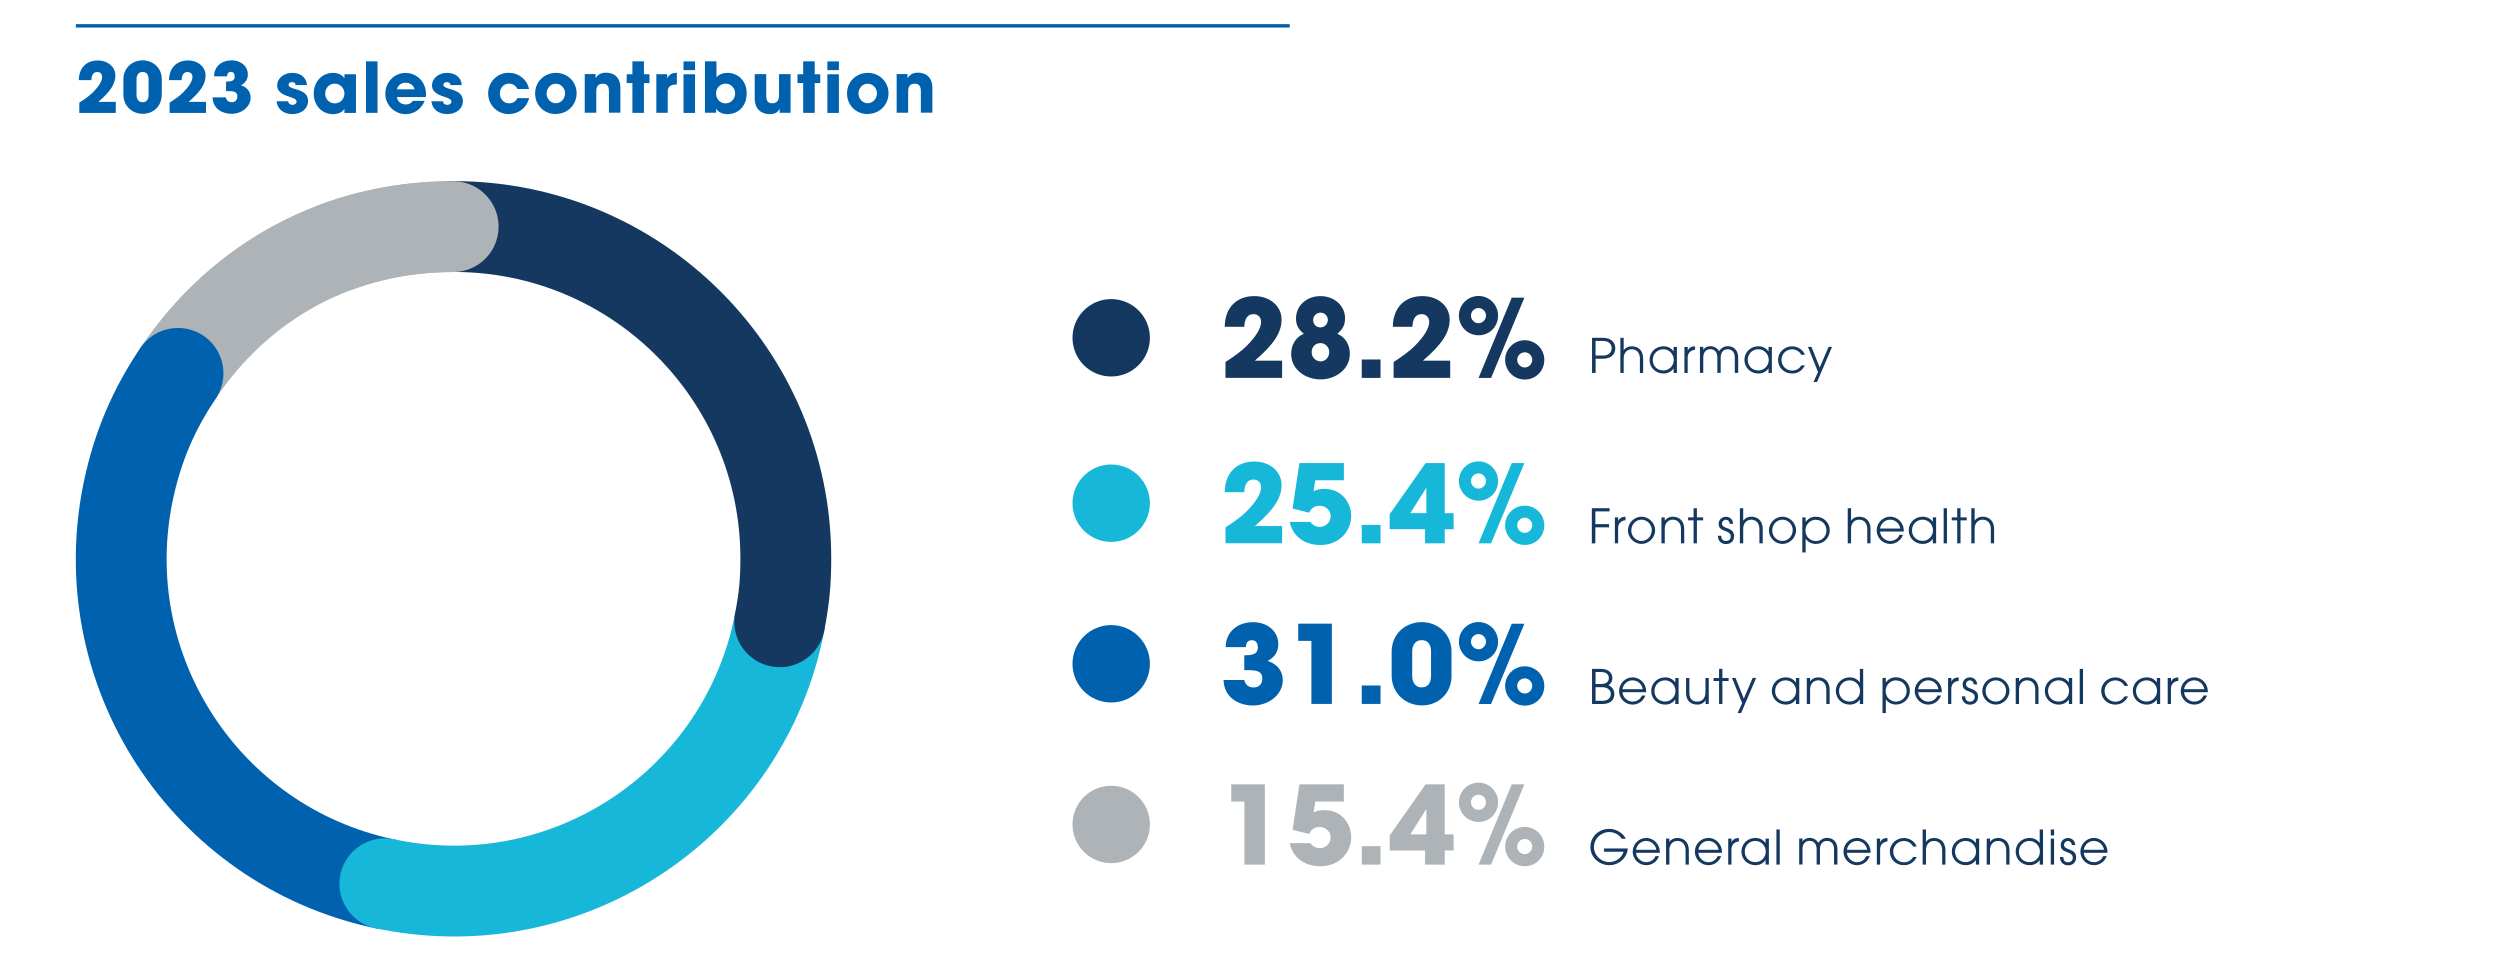 <?xml version="1.0" encoding="UTF-8"?><svg id="Layer_1" xmlns="http://www.w3.org/2000/svg" xmlns:xlink="http://www.w3.org/1999/xlink" viewBox="0 0 368.79 144.13"><defs><style>.cls-1{clip-path:url(#clippath);}.cls-2,.cls-3,.cls-4,.cls-5,.cls-6,.cls-7{fill:none;}.cls-2,.cls-8,.cls-9,.cls-10,.cls-11,.cls-12{stroke-width:0px;}.cls-3{stroke:#16b7d9;}.cls-3,.cls-4,.cls-5,.cls-6{stroke-linecap:round;stroke-linejoin:round;stroke-width:13.4px;}.cls-4{stroke:#14385f;}.cls-5,.cls-7{stroke:#0061af;}.cls-13{clip-path:url(#clippath-1);}.cls-14{clip-path:url(#clippath-2);}.cls-6{stroke:#adb3b6;}.cls-8{fill:#13375f;}.cls-9{fill:#16b7d9;}.cls-10{fill:#14385f;}.cls-11{fill:#adb3b6;}.cls-12{fill:#0061af;}.cls-7{stroke-miterlimit:10;stroke-width:.5px;}</style><clipPath id="clippath"><polygon class="cls-2" points="-379.52 -382.89 267.83 -380.17 267.83 503.72 -379.52 501 -379.52 -382.89"/></clipPath><clipPath id="clippath-1"><polygon class="cls-2" points="-367.03 -370.39 255.32 -367.67 255.32 491.23 -367.03 488.51 -367.03 -370.39"/></clipPath><clipPath id="clippath-2"><polygon class="cls-2" points="-367.03 -370.39 255.32 -367.67 255.32 491.23 -367.03 488.51 -367.03 -370.39"/></clipPath></defs><g class="cls-1"><g class="cls-13"><line class="cls-7" x1="11.19" y1="3.81" x2="190.26" y2="3.81"/></g><path class="cls-12" d="m11.7,16.65v-1.51c.94-.6,1.61-1.11,2.04-1.55.87-.88,1.33-1.66,1.33-2.24,0-.44-.29-.73-.72-.73-.53,0-.84.38-.87,1.2h-1.85c0-1.77,1.1-2.9,2.79-2.9,1.55,0,2.6,1.01,2.6,2.21s-.67,2.32-2.52,3.9h2.58v1.63h-5.38Z"/><path class="cls-12" d="m23.86,13.95c0,1.76-1.29,2.84-2.8,2.84s-2.86-1.1-2.86-2.84v-2.23c0-1.8,1.42-2.82,2.84-2.82,1.52,0,2.83,1.11,2.83,2.8v2.24s-.01,0-.01,0Zm-1.94-2.24c0-.67-.28-1.1-.89-1.1-.57,0-.89.45-.89,1.1v2.27c0,.66.32,1.1.89,1.1.62,0,.89-.43.89-1.1v-2.27Z"/><path class="cls-12" d="m25.02,16.65v-1.51c.94-.6,1.61-1.11,2.04-1.55.87-.88,1.33-1.66,1.33-2.24,0-.44-.29-.73-.72-.73-.53,0-.84.38-.88,1.2h-1.85c0-1.77,1.1-2.9,2.79-2.9,1.55,0,2.6,1.01,2.6,2.21s-.67,2.32-2.52,3.9h2.58v1.63h-5.37Z"/><path class="cls-12" d="m33.35,13.45v-1.42h.13c.89,0,1.14-.25,1.14-.76,0-.4-.21-.67-.54-.67-.37,0-.57.21-.59.66h-1.91c0-1.42,1.09-2.36,2.6-2.36,1.32,0,2.38.84,2.38,2.08,0,.75-.37,1.25-1.01,1.6.94.32,1.42.97,1.42,1.83,0,1.35-1.33,2.38-2.82,2.38-1.16,0-2.71-.57-2.8-2.42h1.96c.12.47.4.7.88.7.53,0,.82-.32.82-.85s-.29-.78-1.25-.78h-.47.04,0Z"/><path class="cls-12" d="m43.6,12.54c0-.32-.25-.43-.53-.43s-.5.16-.5.38c0,.31.28.45,1.07.67,1.35.37,1.8.91,1.8,1.73,0,1.19-1.03,1.94-2.32,1.94s-2.2-.73-2.32-1.89h1.7c.06.37.31.53.65.53.29,0,.6-.18.6-.44,0-.32-.19-.48-1.04-.75-1.44-.44-1.82-1.01-1.82-1.67,0-1.13,1.06-1.86,2.21-1.86,1.23,0,2.11.67,2.18,1.8h-1.7Z"/><path class="cls-12" d="m50.81,16.65v-.62h0c-.25.5-.92.81-1.67.81-1.69,0-2.86-1.32-2.86-3.05s1.22-3.04,2.86-3.04c.7,0,1.35.28,1.67.81h0v-.6h1.7v5.7h-1.7Zm0-2.86c0-.81-.65-1.45-1.45-1.45s-1.39.65-1.39,1.47.63,1.44,1.42,1.44,1.42-.63,1.42-1.47h0Z"/><path class="cls-12" d="m53.99,16.65v-7.6h1.7v7.6s-1.7,0-1.7,0Z"/><path class="cls-12" d="m58.54,14.32c.09.65.63,1.09,1.33,1.09.47,0,.76-.18,1.04-.53h1.74c-.54,1.25-1.58,1.96-2.79,1.96-1.64,0-3.02-1.32-3.02-3.02s1.32-3.06,2.99-3.06,3.01,1.35,3.01,3.11c0,.16,0,.29-.04.45,0,0-4.27,0-4.27,0Zm2.61-1.14c-.13-.59-.65-.98-1.31-.98-.62,0-1.14.37-1.29.98h2.6Z"/><path class="cls-12" d="m66.44,12.54c0-.32-.25-.43-.53-.43s-.5.16-.5.38c0,.31.28.45,1.07.67,1.35.37,1.8.91,1.8,1.73,0,1.19-1.03,1.94-2.32,1.94s-2.2-.73-2.32-1.89h1.7c.06.37.31.53.65.53.29,0,.6-.18.6-.44,0-.32-.19-.48-1.04-.75-1.44-.44-1.82-1.01-1.82-1.67,0-1.13,1.06-1.86,2.21-1.86,1.23,0,2.11.67,2.18,1.8h-1.7,0Z"/><path class="cls-12" d="m76.34,13.15c-.25-.53-.69-.81-1.28-.81-.78,0-1.32.65-1.32,1.45s.56,1.45,1.35,1.45c.57,0,.98-.26,1.23-.76h1.73c-.34,1.42-1.55,2.35-3.02,2.35-1.69,0-3.02-1.36-3.02-3.05s1.35-3.04,2.99-3.04c1.5,0,2.73.94,3.04,2.39h-1.73.03Z"/><path class="cls-12" d="m82,16.83c-1.73,0-3.06-1.29-3.06-3.04s1.36-3.04,3.06-3.04,3.06,1.29,3.06,3.01-1.35,3.05-3.06,3.05h0Zm1.36-3.04c0-.76-.57-1.44-1.38-1.44-.75,0-1.35.66-1.35,1.44s.6,1.44,1.36,1.44,1.36-.67,1.36-1.44Z"/><path class="cls-12" d="m89.83,16.65v-3.17c0-.78-.26-1.13-.89-1.13-.69,0-.98.38-.98,1.14v3.14h-1.7v-5.7h1.6v.6h0c.37-.59.87-.81,1.55-.81,1.03,0,2.11.57,2.11,2.26v3.64h-1.7v.03s.01,0,.01,0Z"/><path class="cls-12" d="m93.29,16.65v-4.4h-.84v-1.29h.84v-1.91h1.7v1.91h.82v1.29h-.82v4.4h-1.7Z"/><path class="cls-12" d="m96.82,16.65v-5.7h1.6v.6h.01c.29-.6.78-.81,1.42-.81v1.72c-1.01,0-1.35.4-1.35,1.04v3.14h-1.7.01Z"/><path class="cls-12" d="m100.83,10.35v-1.29h1.7v1.29h-1.7Zm0,6.31v-5.7h1.7v5.7h-1.7Z"/><path class="cls-12" d="m103.99,16.65v-7.6h1.7v2.35c.45-.48,1.03-.65,1.63-.65,1.48,0,2.83,1.11,2.83,3.01,0,1.76-1.11,3.08-2.87,3.08-.69,0-1.38-.32-1.63-.81h-.01v.6h-1.64Zm4.46-2.86c0-.76-.59-1.45-1.41-1.45s-1.41.65-1.41,1.44c0,.84.6,1.47,1.39,1.47s1.42-.63,1.42-1.47h0Z"/><path class="cls-12" d="m115.01,16.65v-.6h-.01c-.25.53-.7.79-1.47.79-1.2,0-2.2-.72-2.2-2.35v-3.55h1.7v3.2c0,.75.26,1.1.91,1.1s.98-.43.98-1.13v-3.17h1.7v5.7h-1.61Z"/><path class="cls-12" d="m118.48,16.65v-4.4h-.84v-1.29h.84v-1.91h1.7v1.91h.82v1.29h-.82v4.4h-1.7Z"/><path class="cls-12" d="m122.05,10.35v-1.29h1.7v1.29h-1.7Zm0,6.31v-5.7h1.7v5.7h-1.7Z"/><path class="cls-12" d="m128.01,16.83c-1.73,0-3.06-1.29-3.06-3.04s1.36-3.04,3.06-3.04,3.06,1.29,3.06,3.01-1.35,3.05-3.06,3.05h0Zm1.36-3.04c0-.76-.57-1.44-1.38-1.44-.75,0-1.35.66-1.35,1.44s.6,1.44,1.36,1.44,1.36-.67,1.36-1.44Z"/><path class="cls-12" d="m135.84,16.65v-3.17c0-.78-.26-1.13-.89-1.13-.69,0-.98.38-.98,1.14v3.14h-1.7v-5.7h1.6v.6h.01c.37-.59.87-.81,1.55-.81,1.03,0,2.11.57,2.11,2.26v3.64h-1.7s0,.03,0,.03Z"/><g class="cls-14"><path class="cls-6" d="m26.31,54.98c9.3-13.79,23.9-21.55,40.54-21.55"/><path class="cls-5" d="m56.66,130.36c-26.44-5.62-43.32-31.63-37.7-58.08,1.35-6.35,3.67-11.82,7.3-17.2"/><path class="cls-3" d="m115.01,91.84c-5.16,26.53-30.86,43.86-57.4,38.7-.42-.08-.41-.08-.84-.17"/><path class="cls-4" d="m66.97,33.42c27.04,0,48.95,21.92,48.95,48.96,0,3.46-.24,5.95-.9,9.34"/><path class="cls-6" d="m49.75,36.39c5.33-1.95,11.08-2.96,17.1-2.96"/></g></g><path class="cls-10" d="m180.78,55.75v-2.35c1.46-.94,2.51-1.75,3.17-2.42,1.34-1.36,2.08-2.58,2.08-3.49,0-.69-.46-1.15-1.12-1.15-.83,0-1.3.59-1.36,1.87h-2.88c0-2.77,1.71-4.53,4.35-4.53,2.42,0,4.03,1.57,4.03,3.44s-1.04,3.6-3.94,6.08h4.02v2.54h-8.35Z"/><path class="cls-10" d="m199.12,52.26c0,2.13-2.03,3.71-4.31,3.71s-4.34-1.5-4.34-3.75c0-1.36.66-2.46,1.86-2.99-.75-.58-1.15-1.25-1.15-2.22,0-1.99,1.63-3.33,3.62-3.33s3.62,1.39,3.62,3.28c0,1.01-.4,1.68-1.15,2.27,1.18.51,1.86,1.6,1.86,3.03h-.01Zm-3.03-.29c0-.75-.58-1.36-1.3-1.36-.77,0-1.3.58-1.3,1.34s.58,1.36,1.34,1.36c.69,0,1.25-.62,1.25-1.34h.01Zm-.21-4.79c0-.58-.51-1.06-1.07-1.06-.59,0-1.1.46-1.1,1.09s.45,1.09,1.07,1.09,1.1-.53,1.1-1.12Z"/><path class="cls-10" d="m200.88,55.75v-2.72h2.77v2.72h-2.77Z"/><path class="cls-10" d="m205.58,55.75v-2.35c1.46-.94,2.51-1.75,3.17-2.42,1.34-1.36,2.08-2.58,2.08-3.49,0-.69-.46-1.15-1.12-1.15-.83,0-1.3.59-1.36,1.87h-2.88c0-2.77,1.71-4.53,4.35-4.53,2.42,0,4.03,1.57,4.03,3.44s-1.04,3.6-3.94,6.08h4.02v2.54h-8.36,0Z"/><path class="cls-10" d="m215.21,46.56c0-1.63,1.33-2.9,2.9-2.9s2.88,1.28,2.88,2.9-1.25,2.9-2.88,2.9-2.9-1.33-2.9-2.9Zm4,0c0-.59-.48-1.12-1.1-1.12s-1.12.5-1.12,1.12.53,1.12,1.12,1.12,1.1-.53,1.1-1.12Zm-1.1,9.19l4.9-11.84h1.86l-4.91,11.84h-1.85,0Zm3.92-2.66c0-1.63,1.33-2.9,2.9-2.9s2.88,1.28,2.88,2.9-1.25,2.9-2.88,2.9-2.9-1.33-2.9-2.9Zm4,0c0-.59-.48-1.12-1.1-1.12s-1.12.5-1.12,1.12.53,1.12,1.12,1.12,1.1-.53,1.1-1.12Z"/><path class="cls-9" d="m180.78,80.15v-2.35c1.46-.94,2.51-1.75,3.17-2.42,1.34-1.36,2.08-2.58,2.08-3.49,0-.69-.46-1.15-1.12-1.15-.83,0-1.3.59-1.36,1.87h-2.88c0-2.77,1.71-4.53,4.35-4.53,2.42,0,4.03,1.57,4.03,3.44s-1.04,3.6-3.94,6.08h4.02v2.54h-8.35Z"/><path class="cls-9" d="m194.03,70.85l-.26,1.62c.53-.29,1.04-.35,1.63-.35,2.48,0,3.92,1.98,3.92,3.99,0,2.21-1.73,4.29-4.55,4.29-2.29,0-4.1-1.28-4.51-3.41h3.04c.32.46.82.74,1.39.74.87,0,1.6-.69,1.6-1.57s-.72-1.55-1.62-1.55c-.75,0-1.25.34-1.55,1.02l-2.45-.61,1.02-6.71h6.55v2.54h-4.23.02,0Z"/><path class="cls-9" d="m200.88,80.15v-2.72h2.77v2.72h-2.77Z"/><path class="cls-9" d="m210.22,80.15v-2.08h-5.22v-2.21l5.3-7.55h2.82v7.39h1.31v2.37h-1.31v2.08h-2.9Zm.19-8.16h-.03l-2.34,3.71h2.37v-3.71Z"/><path class="cls-9" d="m215.21,70.96c0-1.63,1.33-2.9,2.9-2.9s2.88,1.28,2.88,2.9-1.25,2.9-2.88,2.9-2.9-1.33-2.9-2.9Zm4,0c0-.59-.48-1.12-1.1-1.12s-1.12.5-1.12,1.12.53,1.12,1.12,1.12,1.1-.53,1.1-1.12Zm-1.1,9.19l4.9-11.84h1.86l-4.91,11.84h-1.85,0Zm3.92-2.66c0-1.63,1.33-2.9,2.9-2.9s2.88,1.28,2.88,2.9-1.25,2.9-2.88,2.9-2.9-1.33-2.9-2.9Zm4,0c0-.59-.48-1.12-1.1-1.12s-1.12.5-1.12,1.12.53,1.12,1.12,1.12,1.1-.53,1.1-1.12Z"/><path class="cls-12" d="m183.55,98.87v-2.21h.21c1.39,0,1.79-.4,1.79-1.18,0-.62-.32-1.04-.85-1.04-.58,0-.9.32-.91,1.02h-2.98c0-2.21,1.7-3.68,4.05-3.68,2.05,0,3.71,1.3,3.71,3.23,0,1.17-.56,1.95-1.57,2.48,1.47.51,2.23,1.5,2.23,2.87,0,2.11-2.08,3.71-4.39,3.71-1.81,0-4.23-.9-4.35-3.76h3.06c.18.72.62,1.1,1.38,1.1.82,0,1.28-.51,1.28-1.33s-.46-1.22-1.94-1.22h-.72,0Z"/><path class="cls-12" d="m193.45,103.84v-9.3h-1.94v-2.54h4.96v11.84h-3.03,0Z"/><path class="cls-12" d="m200.88,103.84v-2.72h2.77v2.72h-2.77Z"/><path class="cls-12" d="m214.13,99.63c0,2.74-2.02,4.43-4.37,4.43s-4.47-1.71-4.47-4.43v-3.47c0-2.82,2.22-4.39,4.43-4.39,2.38,0,4.4,1.73,4.4,4.35v3.5h.01Zm-3.03-3.49c0-1.04-.43-1.71-1.39-1.71-.9,0-1.39.71-1.39,1.71v3.55c0,1.02.5,1.71,1.39,1.71.96,0,1.39-.67,1.39-1.71v-3.55Z"/><path class="cls-12" d="m215.21,94.66c0-1.63,1.33-2.9,2.9-2.9s2.88,1.28,2.88,2.9-1.25,2.9-2.88,2.9-2.9-1.33-2.9-2.9Zm4,0c0-.59-.48-1.12-1.1-1.12s-1.12.5-1.12,1.12.53,1.12,1.12,1.12,1.1-.53,1.1-1.12Zm-1.1,9.19l4.9-11.84h1.86l-4.91,11.84h-1.85,0Zm3.92-2.66c0-1.63,1.33-2.9,2.9-2.9s2.88,1.28,2.88,2.9-1.25,2.9-2.88,2.9-2.9-1.33-2.9-2.9Zm4,0c0-.59-.48-1.12-1.1-1.12s-1.12.5-1.12,1.12.53,1.12,1.12,1.12,1.1-.53,1.1-1.12Z"/><path class="cls-11" d="m183.57,127.54v-9.3h-1.94v-2.54h4.96v11.84s-3.02,0-3.02,0Z"/><path class="cls-11" d="m194.03,118.24l-.26,1.62c.53-.29,1.04-.35,1.63-.35,2.48,0,3.92,1.98,3.92,3.99,0,2.21-1.73,4.29-4.55,4.29-2.29,0-4.1-1.28-4.51-3.41h3.04c.32.46.82.74,1.39.74.87,0,1.6-.69,1.6-1.57s-.72-1.55-1.62-1.55c-.75,0-1.25.34-1.55,1.02l-2.45-.61,1.02-6.71h6.55v2.54h-4.23.02,0Z"/><path class="cls-11" d="m200.88,127.54v-2.72h2.77v2.72h-2.77Z"/><path class="cls-11" d="m210.22,127.54v-2.08h-5.22v-2.21l5.3-7.55h2.82v7.39h1.31v2.37h-1.31v2.08h-2.9Zm.19-8.16h-.03l-2.34,3.71h2.37v-3.71Z"/><path class="cls-11" d="m215.21,118.35c0-1.63,1.33-2.9,2.9-2.9s2.88,1.28,2.88,2.9-1.25,2.9-2.88,2.9-2.9-1.33-2.9-2.9Zm4,0c0-.59-.48-1.12-1.1-1.12s-1.12.5-1.12,1.12.53,1.12,1.12,1.12,1.1-.53,1.1-1.12Zm-1.1,9.19l4.9-11.84h1.86l-4.91,11.84h-1.85,0Zm3.92-2.66c0-1.63,1.33-2.9,2.9-2.9s2.88,1.28,2.88,2.9-1.25,2.9-2.88,2.9-2.9-1.33-2.9-2.9Zm4,0c0-.59-.48-1.12-1.1-1.12s-1.12.5-1.12,1.12.53,1.12,1.12,1.12,1.1-.53,1.1-1.12Z"/><path class="cls-10" d="m234.85,55.01v-5.18h1.57c1.43,0,1.86.85,1.86,1.56s-.45,1.53-1.86,1.53h-1.04v2.09h-.53Zm1.67-2.56c.72,0,1.23-.43,1.23-1.08,0-.52-.33-1.08-1.34-1.08h-1.04v2.16h1.16-.01Z"/><path class="cls-10" d="m241.91,55.01v-2.14c0-.86-.52-1.35-1.19-1.35-.74,0-1.2.57-1.2,1.32v2.17h-.49v-5.18h.49v1.84h0c.25-.37.68-.59,1.18-.59,1.06,0,1.69.73,1.69,1.79v2.14h-.49,0Z"/><path class="cls-10" d="m246.88,55.01v-.67h0c-.31.48-.87.76-1.49.76-1.15,0-2.06-.87-2.06-2.02s.94-2,2.06-2c.64,0,1.18.29,1.49.77h0v-.67h.49v3.83s-.49,0-.49,0Zm.03-1.91c0-.85-.67-1.58-1.54-1.58s-1.56.67-1.56,1.58.67,1.55,1.57,1.55c.85,0,1.53-.7,1.53-1.56h0Z"/><path class="cls-10" d="m248.48,55.01v-3.83h.49v.55h0c.17-.4.46-.62,1.08-.65v.52h0c-.71.07-1.09.53-1.09,1.15v2.26h-.49Z"/><path class="cls-10" d="m255.91,55.01v-2.25c0-.73-.35-1.24-1.04-1.24s-1.04.5-1.04,1.25v2.23h-.49v-2.24c0-.75-.36-1.25-1.04-1.25s-1.04.5-1.04,1.25v2.24h-.49v-3.83h.49v.44c.23-.36.62-.54,1.04-.54.55,0,1.02.26,1.29.74.3-.47.73-.74,1.29-.74.99,0,1.53.73,1.53,1.63v2.3h-.5Z"/><path class="cls-10" d="m260.89,55.01v-.67h-.01c-.32.48-.87.76-1.49.76-1.15,0-2.06-.87-2.06-2.02s.94-2,2.06-2c.64,0,1.18.29,1.49.77h.01v-.67h.49v3.83s-.49,0-.49,0Zm.03-1.91c0-.85-.67-1.58-1.54-1.58s-1.56.67-1.56,1.58.67,1.55,1.57,1.55c.85,0,1.53-.7,1.53-1.56h0Z"/><path class="cls-10" d="m266.26,53.88c-.39.78-1.02,1.22-1.91,1.22-1.14,0-2.06-.85-2.06-2.04,0-1.05.92-1.97,2.06-1.97.84,0,1.59.47,1.91,1.25h-.54c-.29-.53-.8-.81-1.35-.81-.88,0-1.58.69-1.58,1.56s.69,1.58,1.58,1.58c.58,0,1.08-.27,1.35-.78h.54Z"/><path class="cls-10" d="m267.52,56.35l.67-1.47-1.49-3.71h.52l1.22,3.05,1.3-3.05h.52l-2.22,5.18h-.52Z"/><path class="cls-10" d="m234.82,80.15v-5.18h2.62v.47h-2.1v1.88h2.02v.47h-2.02v2.37h-.52,0Z"/><path class="cls-10" d="m238.22,80.15v-3.83h.49v.55h0c.17-.4.46-.62,1.08-.65v.52h0c-.71.07-1.09.53-1.09,1.15v2.26h-.49Z"/><path class="cls-10" d="m240.15,78.26c0-1.13.91-2.04,2-2.04s2.01.94,2.01,2.01-.93,2.01-2.01,2.01-2-.92-2-1.98Zm3.52-.05c0-.83-.67-1.55-1.52-1.55s-1.51.72-1.51,1.59.68,1.55,1.51,1.55,1.51-.71,1.51-1.59h.01Z"/><path class="cls-10" d="m247.97,80.15v-2.14c0-.86-.52-1.35-1.19-1.35-.74,0-1.2.57-1.2,1.32v2.17h-.49v-3.83h.49v.49h0c.25-.37.68-.59,1.18-.59,1.06,0,1.69.73,1.69,1.79v2.14h-.49,0Z"/><path class="cls-10" d="m249.83,80.15v-3.39h-.81v-.44h.81v-1.35h.49v1.35h.92v.44h-.92v3.39h-.49Z"/><path class="cls-10" d="m255.17,77.27c-.03-.37-.26-.6-.57-.6s-.58.25-.58.58c0,.28.2.48.67.63.93.31,1.11.68,1.11,1.23,0,.7-.47,1.15-1.2,1.15-.66,0-1.18-.47-1.18-1.2v-.03h.49c0,.51.27.78.69.78s.71-.25.71-.69c0-.37-.24-.58-.68-.74-.67-.25-1.1-.43-1.1-1.09,0-.62.46-1.06,1.09-1.06.57,0,1.04.43,1.04,1.04h-.49Z"/><path class="cls-10" d="m259.54,80.15v-2.14c0-.86-.52-1.35-1.19-1.35-.74,0-1.2.57-1.2,1.32v2.17h-.49v-5.18h.49v1.84h.01c.25-.37.68-.59,1.18-.59,1.06,0,1.69.73,1.69,1.79v2.14h-.49Z"/><path class="cls-10" d="m260.94,78.26c0-1.13.91-2.04,2-2.04s2.01.94,2.01,2.01-.93,2.01-2.01,2.01-2-.92-2-1.98Zm3.52-.05c0-.83-.67-1.55-1.52-1.55s-1.51.72-1.51,1.59.68,1.55,1.51,1.55,1.51-.71,1.51-1.59h0Z"/><path class="cls-10" d="m265.87,81.5v-5.18h.49v.67h.01c.36-.5.88-.77,1.49-.77,1.16,0,2.06.89,2.06,2s-.88,2.02-2.06,2.02c-.59,0-1.15-.27-1.49-.76h-.01v2.02s-.49,0-.49,0Zm1.99-4.83c-.83,0-1.53.7-1.53,1.58s.67,1.56,1.53,1.56c.91,0,1.57-.68,1.57-1.55s-.64-1.58-1.58-1.58h.01,0Z"/><path class="cls-10" d="m275.45,80.15v-2.14c0-.86-.52-1.35-1.19-1.35-.74,0-1.2.57-1.2,1.32v2.17h-.49v-5.18h.49v1.84h0c.25-.37.68-.59,1.18-.59,1.06,0,1.69.73,1.69,1.79v2.14h-.49.01Z"/><path class="cls-10" d="m277.34,78.41c.04.76.74,1.39,1.49,1.39.59,0,1.16-.34,1.37-.9h.52c-.29.83-1.06,1.34-1.88,1.34-1.09,0-2-.88-2-2s.92-2.02,1.99-2.02c1.15,0,2.01.99,2.01,2.04v.15h-3.5,0Zm2.99-.44c-.14-.77-.75-1.31-1.51-1.31-.71,0-1.35.52-1.49,1.31h3Z"/><path class="cls-10" d="m285.12,80.15v-.67h0c-.31.48-.87.76-1.49.76-1.15,0-2.06-.87-2.06-2.02s.94-2,2.06-2c.64,0,1.18.29,1.49.77h0v-.67h.49v3.83s-.49,0-.49,0Zm.03-1.91c0-.85-.67-1.58-1.54-1.58s-1.56.67-1.56,1.58.67,1.55,1.57,1.55c.85,0,1.53-.7,1.53-1.56h0Z"/><path class="cls-10" d="m286.72,80.15v-5.18h.49v5.18h-.49Z"/><path class="cls-10" d="m288.72,80.15v-3.39h-.81v-.44h.81v-1.35h.49v1.35h.92v.44h-.92v3.39h-.49Z"/><path class="cls-10" d="m293.68,80.15v-2.14c0-.86-.52-1.35-1.19-1.35-.74,0-1.2.57-1.2,1.32v2.17h-.49v-5.18h.49v1.84h0c.24-.37.68-.59,1.18-.59,1.06,0,1.69.73,1.69,1.79v2.14h-.49.01Z"/><path class="cls-10" d="m234.85,103.85v-5.18h1.33c1.09,0,1.67.59,1.67,1.38,0,.43-.15.71-.57,1.04.55.23.86.72.86,1.28,0,.71-.4,1.48-1.75,1.48h-1.54Zm1.34-2.95c1,0,1.14-.57,1.14-.88,0-.38-.22-.89-1.18-.89h-.78v1.77h.82,0Zm.16,2.48c.67,0,1.27-.27,1.27-1.01,0-.59-.51-1-1.27-1h-.98v2.01h.98Z"/><path class="cls-10" d="m239.34,102.11c.04.76.74,1.39,1.49,1.39.59,0,1.16-.34,1.37-.9h.52c-.29.83-1.06,1.34-1.88,1.34-1.09,0-2-.88-2-2s.92-2.02,1.99-2.02c1.15,0,2.01.99,2.01,2.04v.15h-3.5Zm2.99-.44c-.14-.77-.75-1.31-1.51-1.31-.71,0-1.35.52-1.49,1.31h3Z"/><path class="cls-10" d="m247.13,103.85v-.67h0c-.32.48-.87.76-1.49.76-1.15,0-2.06-.87-2.06-2.02s.94-2,2.06-2c.64,0,1.18.29,1.49.77h0v-.67h.49v3.83s-.49,0-.49,0Zm.03-1.91c0-.85-.67-1.58-1.54-1.58s-1.56.67-1.56,1.58.67,1.55,1.57,1.55c.85,0,1.53-.7,1.53-1.56h0Z"/><path class="cls-10" d="m251.6,103.85v-.6h0c-.22.44-.67.69-1.22.69-.82,0-1.66-.43-1.66-1.73v-2.19h.49v2.14c0,.87.37,1.34,1.17,1.34.66,0,1.2-.46,1.2-1.38v-2.1h.49v3.83h-.46Z"/><path class="cls-10" d="m253.59,103.85v-3.39h-.81v-.44h.81v-1.35h.49v1.35h.92v.44h-.92v3.39h-.49Z"/><path class="cls-10" d="m256.32,105.19l.67-1.47-1.49-3.71h.52l1.22,3.05,1.3-3.05h.52l-2.22,5.18h-.52Z"/><path class="cls-10" d="m264.93,103.85v-.67h-.01c-.31.48-.87.76-1.49.76-1.15,0-2.06-.87-2.06-2.02s.94-2,2.06-2c.64,0,1.18.29,1.49.77h.01v-.67h.49v3.83s-.49,0-.49,0Zm.03-1.91c0-.85-.67-1.58-1.54-1.58s-1.56.67-1.56,1.58.67,1.55,1.57,1.55c.85,0,1.53-.7,1.53-1.56h0Z"/><path class="cls-10" d="m269.41,103.85v-2.14c0-.86-.52-1.35-1.19-1.35-.74,0-1.2.57-1.2,1.32v2.17h-.49v-3.83h.49v.49h.01c.25-.37.68-.59,1.18-.59,1.06,0,1.69.73,1.69,1.79v2.14h-.49Z"/><path class="cls-10" d="m274.36,103.85v-.67h0c-.34.5-.9.76-1.49.76-1.15,0-2.06-.87-2.06-2.02s.94-2,2.06-2c.59,0,1.16.28,1.49.76h0v-2.01h.49v5.18s-.49,0-.49,0Zm.03-1.91c0-.85-.67-1.58-1.54-1.58s-1.56.68-1.56,1.58.66,1.55,1.57,1.55c.85,0,1.53-.69,1.53-1.56h0Z"/><path class="cls-10" d="m277.7,105.19v-5.18h.49v.67h0c.36-.5.88-.77,1.49-.77,1.16,0,2.06.89,2.06,2s-.88,2.02-2.06,2.02c-.59,0-1.15-.27-1.49-.76h0v2.02s-.49,0-.49,0Zm1.99-4.83c-.83,0-1.53.7-1.53,1.58s.67,1.56,1.53,1.56,1.57-.68,1.57-1.55-.64-1.58-1.58-1.58h0Z"/><path class="cls-10" d="m282.96,102.11c.04.76.74,1.39,1.48,1.39.6,0,1.16-.34,1.37-.9h.52c-.29.83-1.06,1.34-1.88,1.34-1.08,0-2-.88-2-2s.92-2.02,1.99-2.02c1.15,0,2.01.99,2.01,2.04v.15h-3.49Zm2.99-.44c-.14-.77-.75-1.31-1.51-1.31-.71,0-1.35.52-1.48,1.31h2.99Z"/><path class="cls-10" d="m287.37,103.85v-3.83h.49v.55h0c.17-.4.46-.62,1.08-.65v.52h0c-.71.07-1.09.53-1.09,1.15v2.26h-.49.01Z"/><path class="cls-10" d="m291.16,100.96c-.03-.37-.26-.6-.57-.6s-.58.25-.58.58c0,.28.2.48.67.63.93.31,1.11.68,1.11,1.23,0,.7-.47,1.15-1.2,1.15-.66,0-1.18-.47-1.18-1.2v-.03h.49c0,.51.27.78.69.78s.71-.25.71-.69c0-.37-.24-.58-.68-.74-.67-.25-1.1-.43-1.1-1.09,0-.62.46-1.06,1.09-1.06.57,0,1.04.43,1.04,1.04h-.49Z"/><path class="cls-10" d="m292.42,101.96c0-1.13.91-2.04,2-2.04s2.01.94,2.01,2.01-.93,2.01-2.01,2.01-2-.92-2-1.98Zm3.52-.05c0-.83-.67-1.55-1.52-1.55s-1.51.72-1.51,1.59.68,1.55,1.51,1.55,1.51-.71,1.51-1.59h.01,0Z"/><path class="cls-10" d="m300.23,103.85v-2.14c0-.86-.52-1.35-1.19-1.35-.74,0-1.2.57-1.2,1.32v2.17h-.49v-3.83h.49v.49h0c.25-.37.68-.59,1.18-.59,1.06,0,1.69.73,1.69,1.79v2.14h-.49.01Z"/><path class="cls-10" d="m305.19,103.85v-.67h0c-.32.48-.87.76-1.49.76-1.15,0-2.06-.87-2.06-2.02s.94-2,2.06-2c.64,0,1.18.29,1.49.77h0v-.67h.49v3.83s-.49,0-.49,0Zm.03-1.91c0-.85-.67-1.58-1.54-1.58s-1.56.67-1.56,1.58.67,1.55,1.57,1.55c.85,0,1.53-.7,1.53-1.56h0Z"/><path class="cls-10" d="m306.79,103.85v-5.18h.49v5.18h-.49Z"/><path class="cls-10" d="m313.93,102.72c-.39.78-1.02,1.22-1.91,1.22-1.14,0-2.06-.85-2.06-2.04,0-1.05.92-1.97,2.06-1.97.84,0,1.59.47,1.91,1.25h-.54c-.29-.53-.8-.81-1.35-.81-.88,0-1.58.69-1.58,1.56s.69,1.58,1.58,1.58c.58,0,1.08-.27,1.35-.78h.54Z"/><path class="cls-10" d="m318.17,103.85v-.67h0c-.31.48-.87.76-1.49.76-1.15,0-2.06-.87-2.06-2.02s.94-2,2.06-2c.64,0,1.18.29,1.49.77h0v-.67h.49v3.83s-.49,0-.49,0Zm.03-1.91c0-.85-.67-1.58-1.54-1.58s-1.56.67-1.56,1.58.67,1.55,1.57,1.55c.85,0,1.53-.7,1.53-1.56h0Z"/><path class="cls-10" d="m319.77,103.85v-3.83h.49v.55h0c.17-.4.46-.62,1.08-.65v.52h0c-.71.07-1.09.53-1.09,1.15v2.26h-.49.01Z"/><path class="cls-10" d="m322.19,102.11c.04.76.74,1.39,1.49,1.39.59,0,1.16-.34,1.37-.9h.52c-.29.83-1.06,1.34-1.88,1.34-1.09,0-2-.88-2-2s.92-2.02,1.99-2.02c1.15,0,2.01.99,2.01,2.04v.15h-3.5,0Zm2.99-.44c-.14-.77-.75-1.31-1.51-1.31-.71,0-1.35.52-1.49,1.31h3Z"/><path class="cls-10" d="m236.61,125.63v-.47h3.52c-.11,1.39-1.3,2.47-2.74,2.47s-2.78-1.13-2.78-2.68,1.25-2.68,2.77-2.68c1.16,0,2.15.74,2.45,1.47h-.6c-.36-.61-1.1-1-1.84-1-1.22,0-2.26.98-2.26,2.22s1.05,2.21,2.28,2.21c.94,0,1.86-.64,2.09-1.53h-2.89Z"/><path class="cls-10" d="m241.35,125.8c.04.76.74,1.39,1.49,1.39.59,0,1.16-.34,1.37-.9h.52c-.29.83-1.06,1.34-1.88,1.34-1.09,0-2-.88-2-2s.92-2.02,1.99-2.02c1.15,0,2.01.99,2.01,2.04v.15h-3.5Zm2.99-.44c-.14-.77-.75-1.31-1.51-1.31-.71,0-1.35.52-1.49,1.31h3Z"/><path class="cls-10" d="m248.65,127.54v-2.14c0-.86-.52-1.35-1.19-1.35-.74,0-1.2.57-1.2,1.32v2.17h-.49v-3.83h.49v.49h0c.24-.37.68-.59,1.18-.59,1.06,0,1.69.73,1.69,1.79v2.14h-.49,0Z"/><path class="cls-10" d="m250.53,125.8c.04.76.74,1.39,1.48,1.39.6,0,1.16-.34,1.37-.9h.52c-.29.83-1.06,1.34-1.88,1.34-1.08,0-2-.88-2-2s.92-2.02,1.99-2.02c1.15,0,2.01.99,2.01,2.04v.15h-3.49,0Zm2.99-.44c-.14-.77-.75-1.31-1.51-1.31-.71,0-1.35.52-1.48,1.31h2.99,0Z"/><path class="cls-10" d="m254.94,127.54v-3.83h.49v.55h0c.17-.4.46-.62,1.08-.65v.52h0c-.71.07-1.09.53-1.09,1.15v2.26h-.49,0Z"/><path class="cls-10" d="m260.45,127.54v-.67h-.01c-.32.48-.87.76-1.49.76-1.15,0-2.06-.87-2.06-2.02s.94-2,2.06-2c.64,0,1.18.29,1.49.77h.01v-.67h.49v3.83s-.49,0-.49,0Zm.03-1.91c0-.85-.67-1.58-1.54-1.58s-1.56.67-1.56,1.58.67,1.55,1.57,1.55c.85,0,1.53-.7,1.53-1.56h0Z"/><path class="cls-10" d="m262.05,127.54v-5.18h.49v5.18h-.49Z"/><path class="cls-10" d="m270.55,127.54v-2.25c0-.73-.35-1.24-1.04-1.24s-1.04.5-1.04,1.25v2.23h-.49v-2.24c0-.75-.36-1.25-1.04-1.25s-1.04.5-1.04,1.25v2.24h-.49v-3.83h.49v.44c.23-.36.62-.54,1.04-.54.55,0,1.02.26,1.29.74.3-.47.73-.74,1.29-.74.99,0,1.53.73,1.53,1.63v2.3h-.5Z"/><path class="cls-10" d="m272.45,125.8c.04.76.74,1.39,1.48,1.39.6,0,1.16-.34,1.37-.9h.52c-.29.83-1.06,1.34-1.88,1.34-1.08,0-2-.88-2-2s.92-2.02,1.99-2.02c1.15,0,2.01.99,2.01,2.04v.15h-3.49Zm2.99-.44c-.14-.77-.75-1.31-1.51-1.31-.71,0-1.35.52-1.48,1.31h2.99Z"/><path class="cls-10" d="m276.86,127.54v-3.83h.49v.55h0c.17-.4.46-.62,1.08-.65v.52h0c-.71.07-1.08.53-1.08,1.15v2.26h-.5.01Z"/><path class="cls-10" d="m282.75,126.41c-.39.78-1.01,1.22-1.91,1.22-1.14,0-2.06-.85-2.06-2.04,0-1.05.92-1.97,2.06-1.97.84,0,1.59.47,1.91,1.25h-.54c-.29-.53-.8-.81-1.35-.81-.88,0-1.58.69-1.58,1.56s.69,1.58,1.58,1.58c.58,0,1.08-.27,1.35-.78h.54Z"/><path class="cls-10" d="m286.5,127.54v-2.14c0-.86-.52-1.35-1.19-1.35-.74,0-1.2.57-1.2,1.32v2.17h-.49v-5.18h.49v1.84h0c.24-.37.68-.59,1.18-.59,1.06,0,1.69.73,1.69,1.79v2.14h-.49.01Z"/><path class="cls-10" d="m291.47,127.54v-.67h0c-.32.48-.87.76-1.49.76-1.15,0-2.06-.87-2.06-2.02s.94-2,2.06-2c.64,0,1.18.29,1.49.77h0v-.67h.49v3.83s-.49,0-.49,0Zm.03-1.91c0-.85-.67-1.58-1.54-1.58s-1.56.67-1.56,1.58.67,1.55,1.57,1.55c.85,0,1.53-.7,1.53-1.56h0Z"/><path class="cls-10" d="m295.95,127.54v-2.14c0-.86-.52-1.35-1.19-1.35-.74,0-1.2.57-1.2,1.32v2.17h-.49v-3.83h.49v.49h0c.25-.37.68-.59,1.18-.59,1.06,0,1.69.73,1.69,1.79v2.14h-.49.01Z"/><path class="cls-10" d="m300.89,127.54v-.67h0c-.34.5-.9.76-1.49.76-1.15,0-2.06-.87-2.06-2.02s.94-2,2.06-2c.6,0,1.16.28,1.49.76h0v-2.01h.49v5.18s-.49,0-.49,0Zm.03-1.91c0-.85-.67-1.58-1.54-1.58s-1.56.68-1.56,1.58.66,1.55,1.57,1.55c.85,0,1.53-.69,1.53-1.56h0Z"/><path class="cls-10" d="m302.52,123.24v-.88h.49v.88h-.49Zm0,4.3v-3.83h.49v3.83h-.49Z"/><path class="cls-10" d="m305.63,124.66c-.03-.37-.26-.6-.57-.6s-.58.25-.58.58c0,.28.2.48.67.63.93.31,1.11.68,1.11,1.23,0,.7-.47,1.15-1.2,1.15-.66,0-1.18-.47-1.18-1.2v-.03h.49c0,.51.27.78.69.78s.71-.25.71-.69c0-.37-.24-.58-.68-.74-.67-.25-1.1-.43-1.1-1.09,0-.62.46-1.06,1.09-1.06.57,0,1.04.43,1.04,1.04h-.49Z"/><path class="cls-10" d="m307.39,125.8c.04.76.74,1.39,1.49,1.39.59,0,1.16-.34,1.37-.9h.52c-.29.83-1.06,1.34-1.88,1.34-1.09,0-2-.88-2-2s.92-2.02,1.99-2.02c1.15,0,2.01.99,2.01,2.04v.15h-3.5,0Zm2.99-.44c-.14-.77-.75-1.31-1.51-1.31-.71,0-1.35.52-1.49,1.31h3Z"/><path class="cls-8" d="m163.92,44.12c-3.15,0-5.71,2.55-5.71,5.71s2.56,5.71,5.71,5.71,5.71-2.56,5.71-5.71-2.56-5.71-5.71-5.71"/><path class="cls-9" d="m163.92,68.52c-3.15,0-5.71,2.55-5.71,5.71s2.56,5.71,5.71,5.71,5.71-2.56,5.71-5.71-2.56-5.71-5.71-5.71"/><path class="cls-12" d="m163.92,92.21c-3.15,0-5.71,2.55-5.71,5.71s2.56,5.71,5.71,5.71,5.71-2.56,5.71-5.71-2.56-5.71-5.71-5.71"/><path class="cls-11" d="m163.92,115.91c-3.15,0-5.71,2.55-5.71,5.71s2.56,5.71,5.71,5.71,5.71-2.56,5.71-5.71-2.56-5.71-5.71-5.71"/></svg>